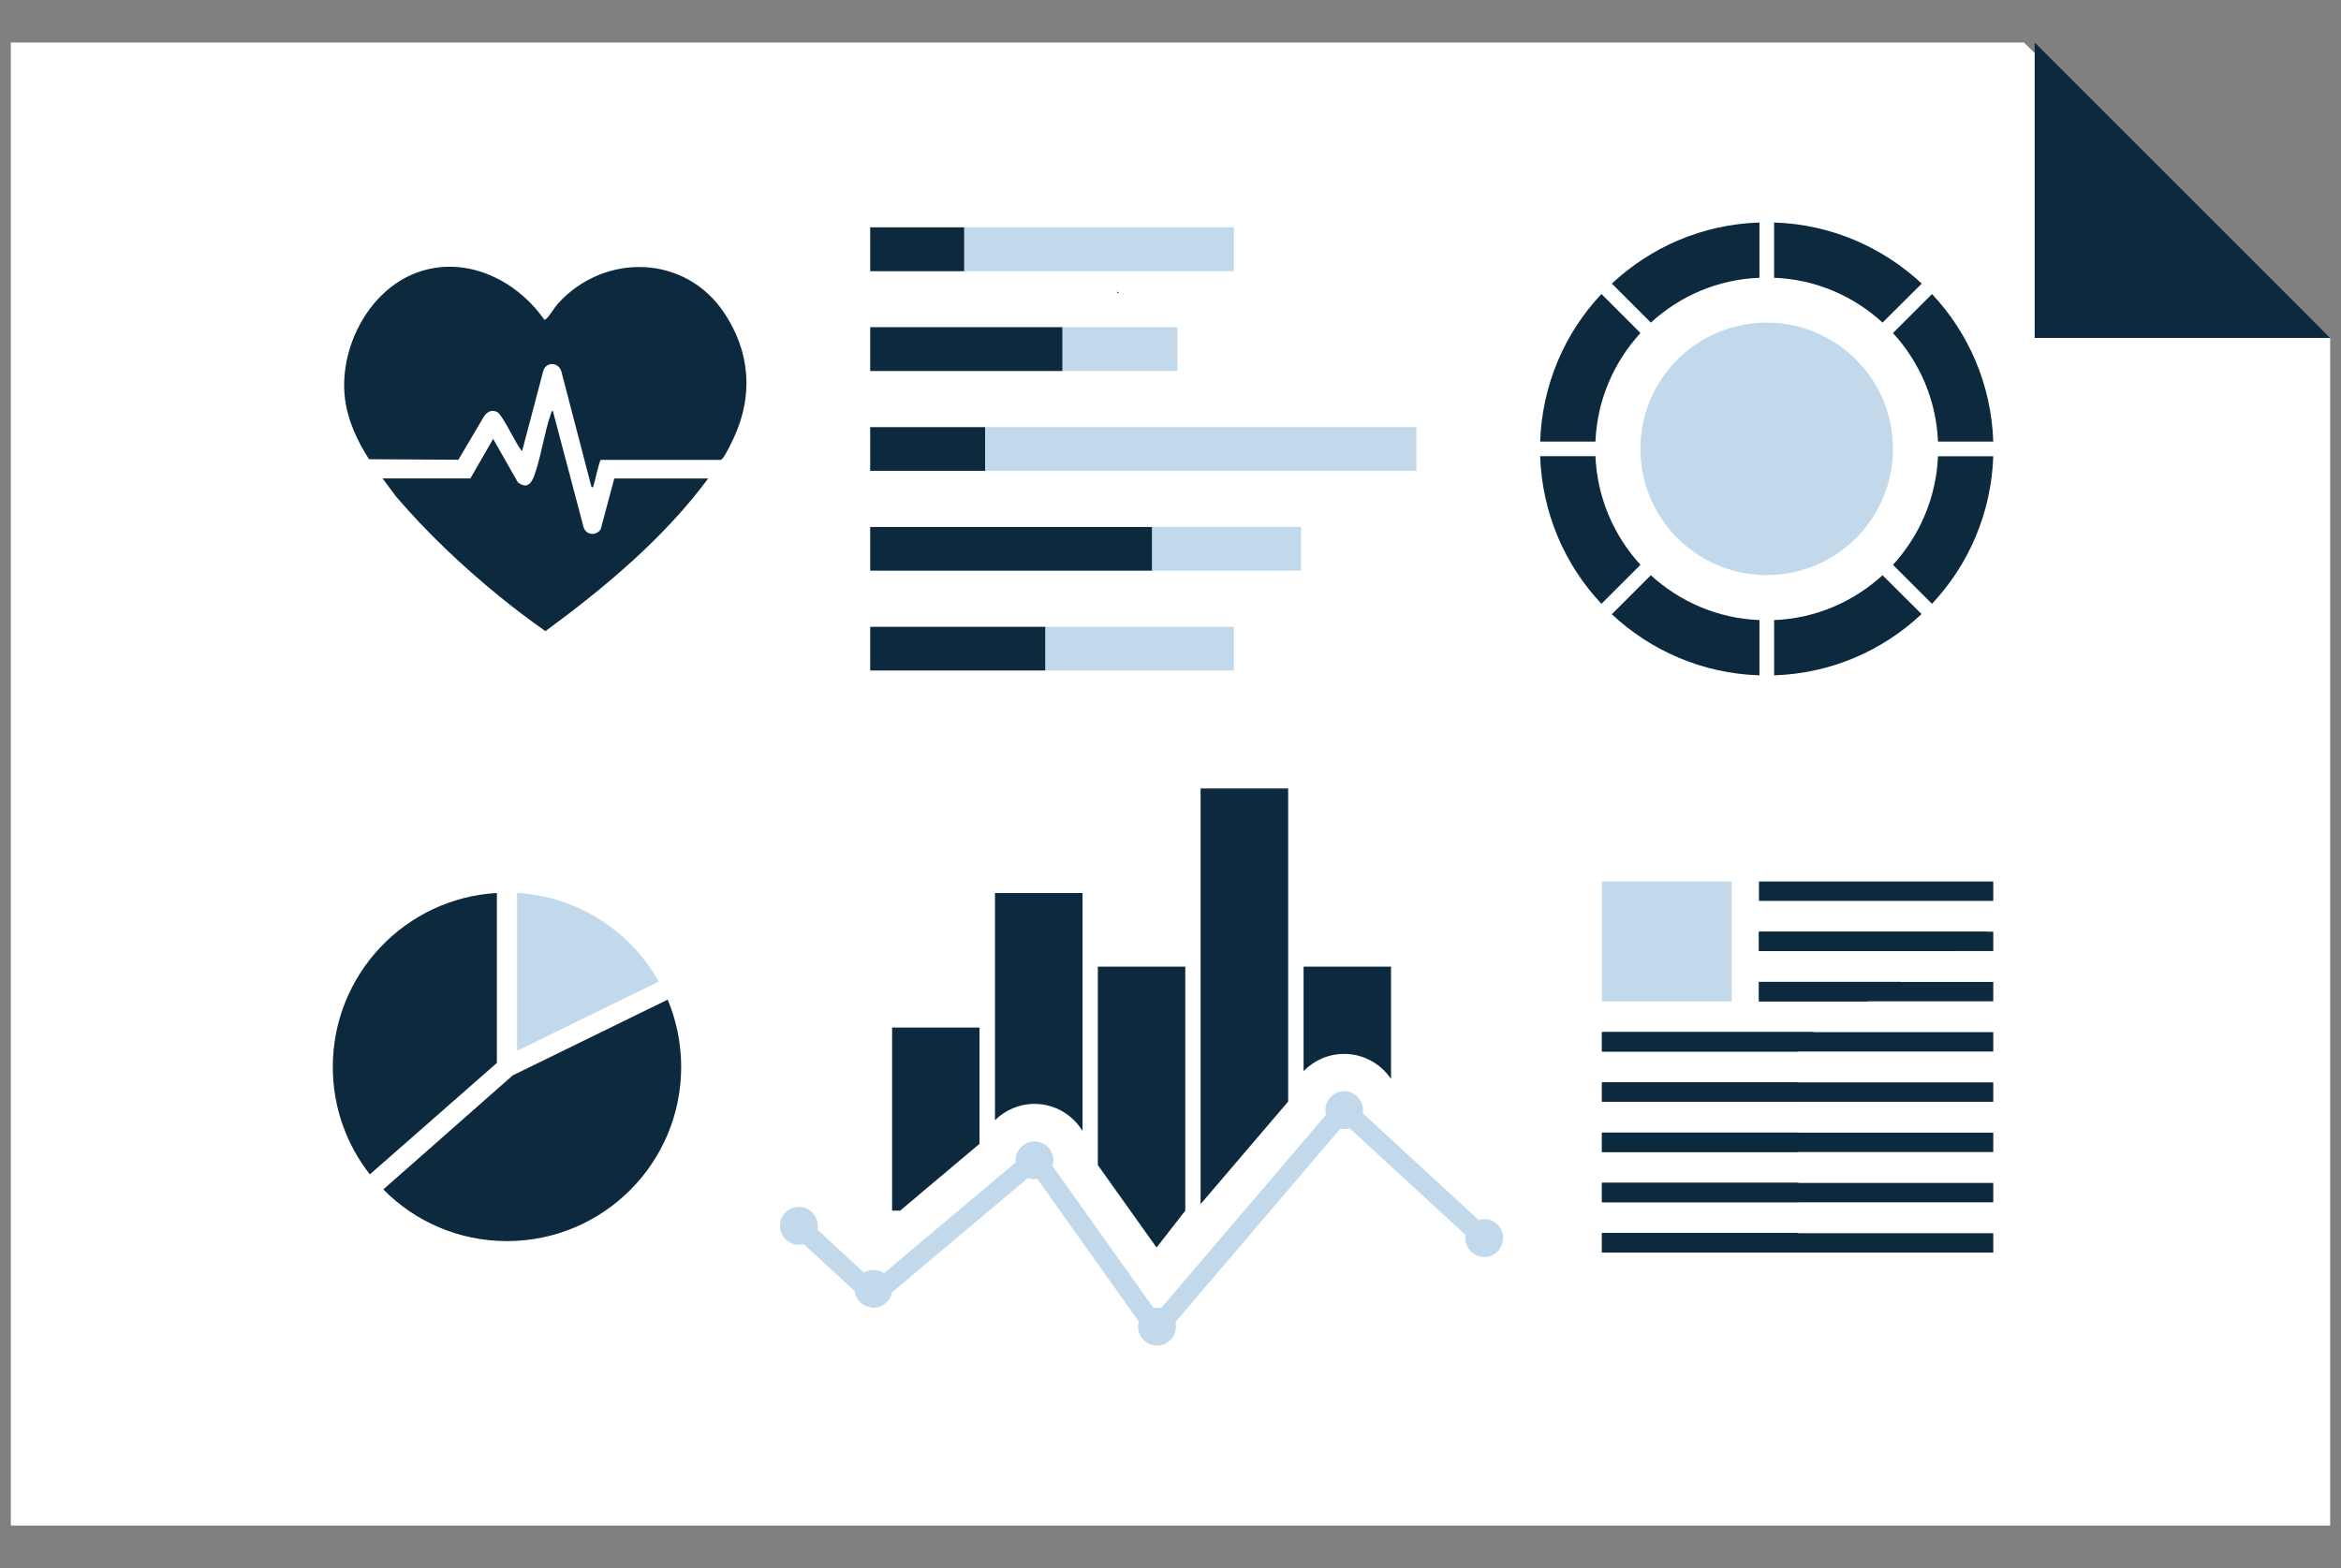 <?xml version="1.0" encoding="UTF-8"?>
<svg id="Layer_1" data-name="Layer 1" xmlns="http://www.w3.org/2000/svg" viewBox="0 0 1080 723.64">
  <rect x="0" y="0" width="1080" height="723.64" fill="#808080" stroke="none"/>
  <defs>
    <style>
      .cls-1 {
        fill: #fff;
      }

      .cls-2 {
        fill: #c1d9ea;
      }

      .cls-3 {
        fill: #0c293d;
      }
    </style>
  </defs>
  <g>
    <polygon class="cls-1" points="5 19.62 5 704.02 1075 704.02 1075 155.94 933.71 19.62 5 19.62"/>
    <path class="cls-3" d="M515.23,134.72l.7.47v-.39c-.23,0-.46-.08-.7-.08Z"/>
    <path class="cls-3" d="M515.23,134.72l.7.47v-.39c-.23,0-.46-.08-.7-.08Z"/>
    <polygon class="cls-3" points="938.68 19.62 938.68 155.94 1075 155.94 938.68 19.62"/>
    <path class="cls-3" d="M515.23,134.72l.7.47v-.39c-.23,0-.46-.08-.7-.08Z"/>
  </g>
  <g>
    <g>
      <path class="cls-3" d="M229.23,412.1v78.41l-58.6,51.45c-10.72-13.68-17.1-30.93-17.1-49.58,0-42.82,33.5-77.87,75.69-80.28Z"/>
      <path class="cls-2" d="M303.92,452.97l-65.36,31.94v-72.82c28.13,1.63,52.3,17.64,65.36,40.88Z"/>
      <path class="cls-3" d="M314.25,492.38c0,44.38-35.98,80.36-80.36,80.36-22.31,0-42.59-9.09-57.04-23.86l59.69-52.61,71.5-34.97c3.96,9.56,6.22,20.05,6.22,31.09Z"/>
    </g>
    <g>
      <path class="cls-3" d="M641.74,446.09v51.83c-4.64-6.92-12.57-11.56-21.65-11.56-7.26,0-13.92,3.03-18.69,7.93v-48.2h40.34Z"/>
      <polygon class="cls-3" points="594.28 363.87 594.28 508.35 553.88 555.68 553.88 363.87 594.28 363.87"/>
      <polygon class="cls-3" points="546.82 446.09 546.82 558.7 533.57 575.71 506.48 537.66 506.48 446.09 546.82 446.09"/>
      <polygon class="cls-3" points="451.89 474.2 451.89 527.84 415.25 558.7 411.56 558.7 411.56 474.2 451.89 474.2"/>
      <path class="cls-3" d="M499.42,412.14v109.78c-4.57-7.46-12.77-12.5-22.18-12.5-7.06,0-13.51,2.89-18.22,7.53v-104.81h40.4Z"/>
      <path class="cls-2" d="M693.44,571.34c0,4.84-3.9,8.74-8.67,8.74s-8.74-3.9-8.74-8.74c0-.47.07-.94.13-1.41l-53.51-49.28c-.81.2-1.61.4-2.55.4-.61,0-1.21-.07-1.75-.2l-76.1,89.28c.13.67.27,1.34.27,2.08,0,4.77-3.9,8.74-8.74,8.74s-8.74-3.97-8.74-8.74c0-.81.13-1.61.34-2.35l-46.79-65.82c-.47.07-.87.13-1.34.13-1.08,0-2.08-.2-3.03-.54l-62.72,52.77c-.74,3.97-4.17,6.99-8.34,7.06l-.34.27-.34-.34c-4.23-.2-7.6-3.36-8.13-7.53l-23.6-21.78c-.67.2-1.41.34-2.22.34-4.77,0-8.67-3.9-8.67-8.74s3.9-8.74,8.67-8.74,8.74,3.9,8.74,8.74c0,.61-.07,1.21-.2,1.75l21.45,19.83c1.28-.74,2.82-1.21,4.44-1.21,1.82,0,3.5.54,4.91,1.48l60.77-51.16c0-.34-.07-.6-.07-.94,0-4.77,3.9-8.67,8.67-8.67s8.74,3.9,8.74,8.67c0,.94-.2,1.82-.47,2.62l46.66,65.55c.54-.07,1.08-.13,1.61-.13.67,0,1.28.07,1.88.2l76.04-89.14c-.13-.74-.27-1.48-.27-2.22,0-4.77,3.9-8.74,8.67-8.74s8.74,3.97,8.74,8.74c0,.47-.07.94-.13,1.41l53.51,49.35c.81-.27,1.61-.47,2.55-.47,4.77,0,8.67,3.9,8.67,8.74Z"/>
    </g>
    <g>
      <rect class="cls-3" x="739.05" y="522.66" width="90.62" height="8.94"/>
      <rect class="cls-3" x="739.05" y="568.98" width="90.54" height="8.94"/>
      <rect class="cls-3" x="739.05" y="545.82" width="90.62" height="8.94"/>
      <rect class="cls-3" x="739.05" y="499.51" width="90.62" height="8.94"/>
      <polygon class="cls-3" points="836.89 476.27 829.66 480.47 829.66 485.28 739.05 485.28 739.05 476.27 836.89 476.27"/>
      <polygon class="cls-3" points="876.99 453.11 861.37 462.12 811.48 462.12 811.48 453.11 876.99 453.11"/>
      <polygon class="cls-3" points="917.01 429.95 901.55 438.89 811.48 438.89 811.48 429.95 917.01 429.95"/>
      <rect class="cls-2" x="739.05" y="406.79" width="59.84" height="55.33"/>
      <rect class="cls-3" x="811.48" y="406.79" width="108.1" height="8.94"/>
      <rect class="cls-3" x="811.48" y="429.95" width="108.1" height="8.94"/>
      <rect class="cls-3" x="811.48" y="453.15" width="108.1" height="8.94"/>
      <rect class="cls-3" x="739.05" y="476.31" width="180.53" height="8.94"/>
      <rect class="cls-3" x="739.05" y="499.51" width="180.53" height="8.94"/>
      <rect class="cls-3" x="739.05" y="522.7" width="180.53" height="8.94"/>
      <rect class="cls-3" x="739.05" y="545.9" width="180.53" height="8.94"/>
      <rect class="cls-3" x="739.05" y="569.1" width="180.53" height="8.94"/>
    </g>
    <g>
      <path class="cls-3" d="M326.74,220.79c-20.45,27.54-47.5,50.18-75.11,70.47-7.33-5.13-14.5-10.59-21.43-16.21-17.11-14.01-33.24-29.25-47.58-46.03l-6.11-8.23h40.49l10.51-18.25,11.4,20.04c4.24,3.26,6.35.49,7.74-3.58,3.1-8.8,4.4-19.06,7.41-27.78.24-.65.24-1.47.98-1.63l14.01,53.04c.81,4.24,5.78,5.05,8.07,1.63l6.27-23.46h43.34Z"/>
      <path class="cls-3" d="M338.55,201.97c-.9,2.04-3.99,8.39-5.29,9.69-.41.41-.82.65-1.38.57h-54.67c-.73.16-2.85,10.43-3.42,11.98-.24.57.08.73-.9.57l-13.93-53.44c-1.3-4.24-6.92-4.56-8.31-.24l-9.78,37.07c-1.22-1.3-2.2-3.1-3.09-4.72-1.47-2.44-6.44-12.22-8.23-13.2-2.53-1.47-4.64-.33-6.19,1.79l-11.89,20.12-41.22-.24c-5.38-8.31-9.86-18-11.08-27.86-2.85-22.32,9.86-48.23,30.88-57.35,22.81-9.86,47.58,1.55,61.02,20.77.57.08.65-.08.98-.41,1.47-1.22,3.83-5.3,5.46-7.09,21.43-23.46,58.66-22.57,76.58,4.4,11.98,17.92,13.52,38.05,4.48,57.6Z"/>
    </g>
    <g>
      <g>
        <path class="cls-3" d="M756.81,153.68c-12.22,13.36-19.96,30.79-20.77,50.1h-25.5c.9-26.31,11.4-50.18,28.27-68.11l18,18Z"/>
        <path class="cls-3" d="M811.71,286.15v25.5c-26.31-.81-50.18-11.41-68.11-28.19l18-18c13.28,12.14,30.79,19.96,50.1,20.69Z"/>
        <path class="cls-3" d="M919.58,210.55c-.9,26.31-11.4,50.1-28.27,68.11l-18-18c12.22-13.36,19.96-30.88,20.77-50.1h25.5Z"/>
        <path class="cls-3" d="M919.58,203.79h-25.5c-.81-19.31-8.55-36.74-20.77-50.1l18-18c16.86,17.92,27.37,41.79,28.27,68.11Z"/>
        <path class="cls-3" d="M811.71,102.69v25.5c-19.31.73-36.82,8.47-50.1,20.69l-18-18c17.92-16.78,41.79-27.37,68.11-28.19Z"/>
        <path class="cls-3" d="M886.58,130.87l-18.09,18c-13.28-12.22-30.79-19.96-50.02-20.69v-25.5c26.23.81,50.1,11.41,68.11,28.19Z"/>
        <path class="cls-3" d="M886.5,283.38c-17.92,16.86-41.79,27.45-68.02,28.27v-25.5c19.23-.73,36.74-8.55,50.02-20.69l18,17.92Z"/>
        <path class="cls-3" d="M756.81,260.65l-18,18c-16.86-17.92-27.37-41.79-28.27-68.11h25.5c.82,19.23,8.55,36.74,20.77,50.1Z"/>
      </g>
      <path class="cls-2" d="M873.3,207.13c0,32.18-26.07,58.25-58.25,58.25s-58.25-26.07-58.25-58.25,26.07-58.25,58.25-58.25,58.25,26.07,58.25,58.25Z"/>
    </g>
    <g>
      <rect class="cls-3" x="401.46" y="104.91" width="43.42" height="20.24"/>
      <rect class="cls-3" x="401.46" y="150.98" width="88.75" height="20.24"/>
      <rect class="cls-2" x="490.21" y="150.98" width="52.99" height="20.24"/>
      <rect class="cls-2" x="444.87" y="104.91" width="124.37" height="20.24"/>
      <rect class="cls-3" x="401.46" y="197.12" width="53.06" height="20.16"/>
      <rect class="cls-3" x="401.46" y="243.19" width="130.11" height="20.16"/>
      <rect class="cls-3" x="401.46" y="289.26" width="80.88" height="20.16"/>
      <rect class="cls-2" x="454.51" y="197.12" width="198.92" height="20.16"/>
      <rect class="cls-2" x="531.57" y="243.19" width="68.66" height="20.16"/>
      <rect class="cls-2" x="482.33" y="289.26" width="86.91" height="20.16"/>
    </g>
  </g>
</svg>